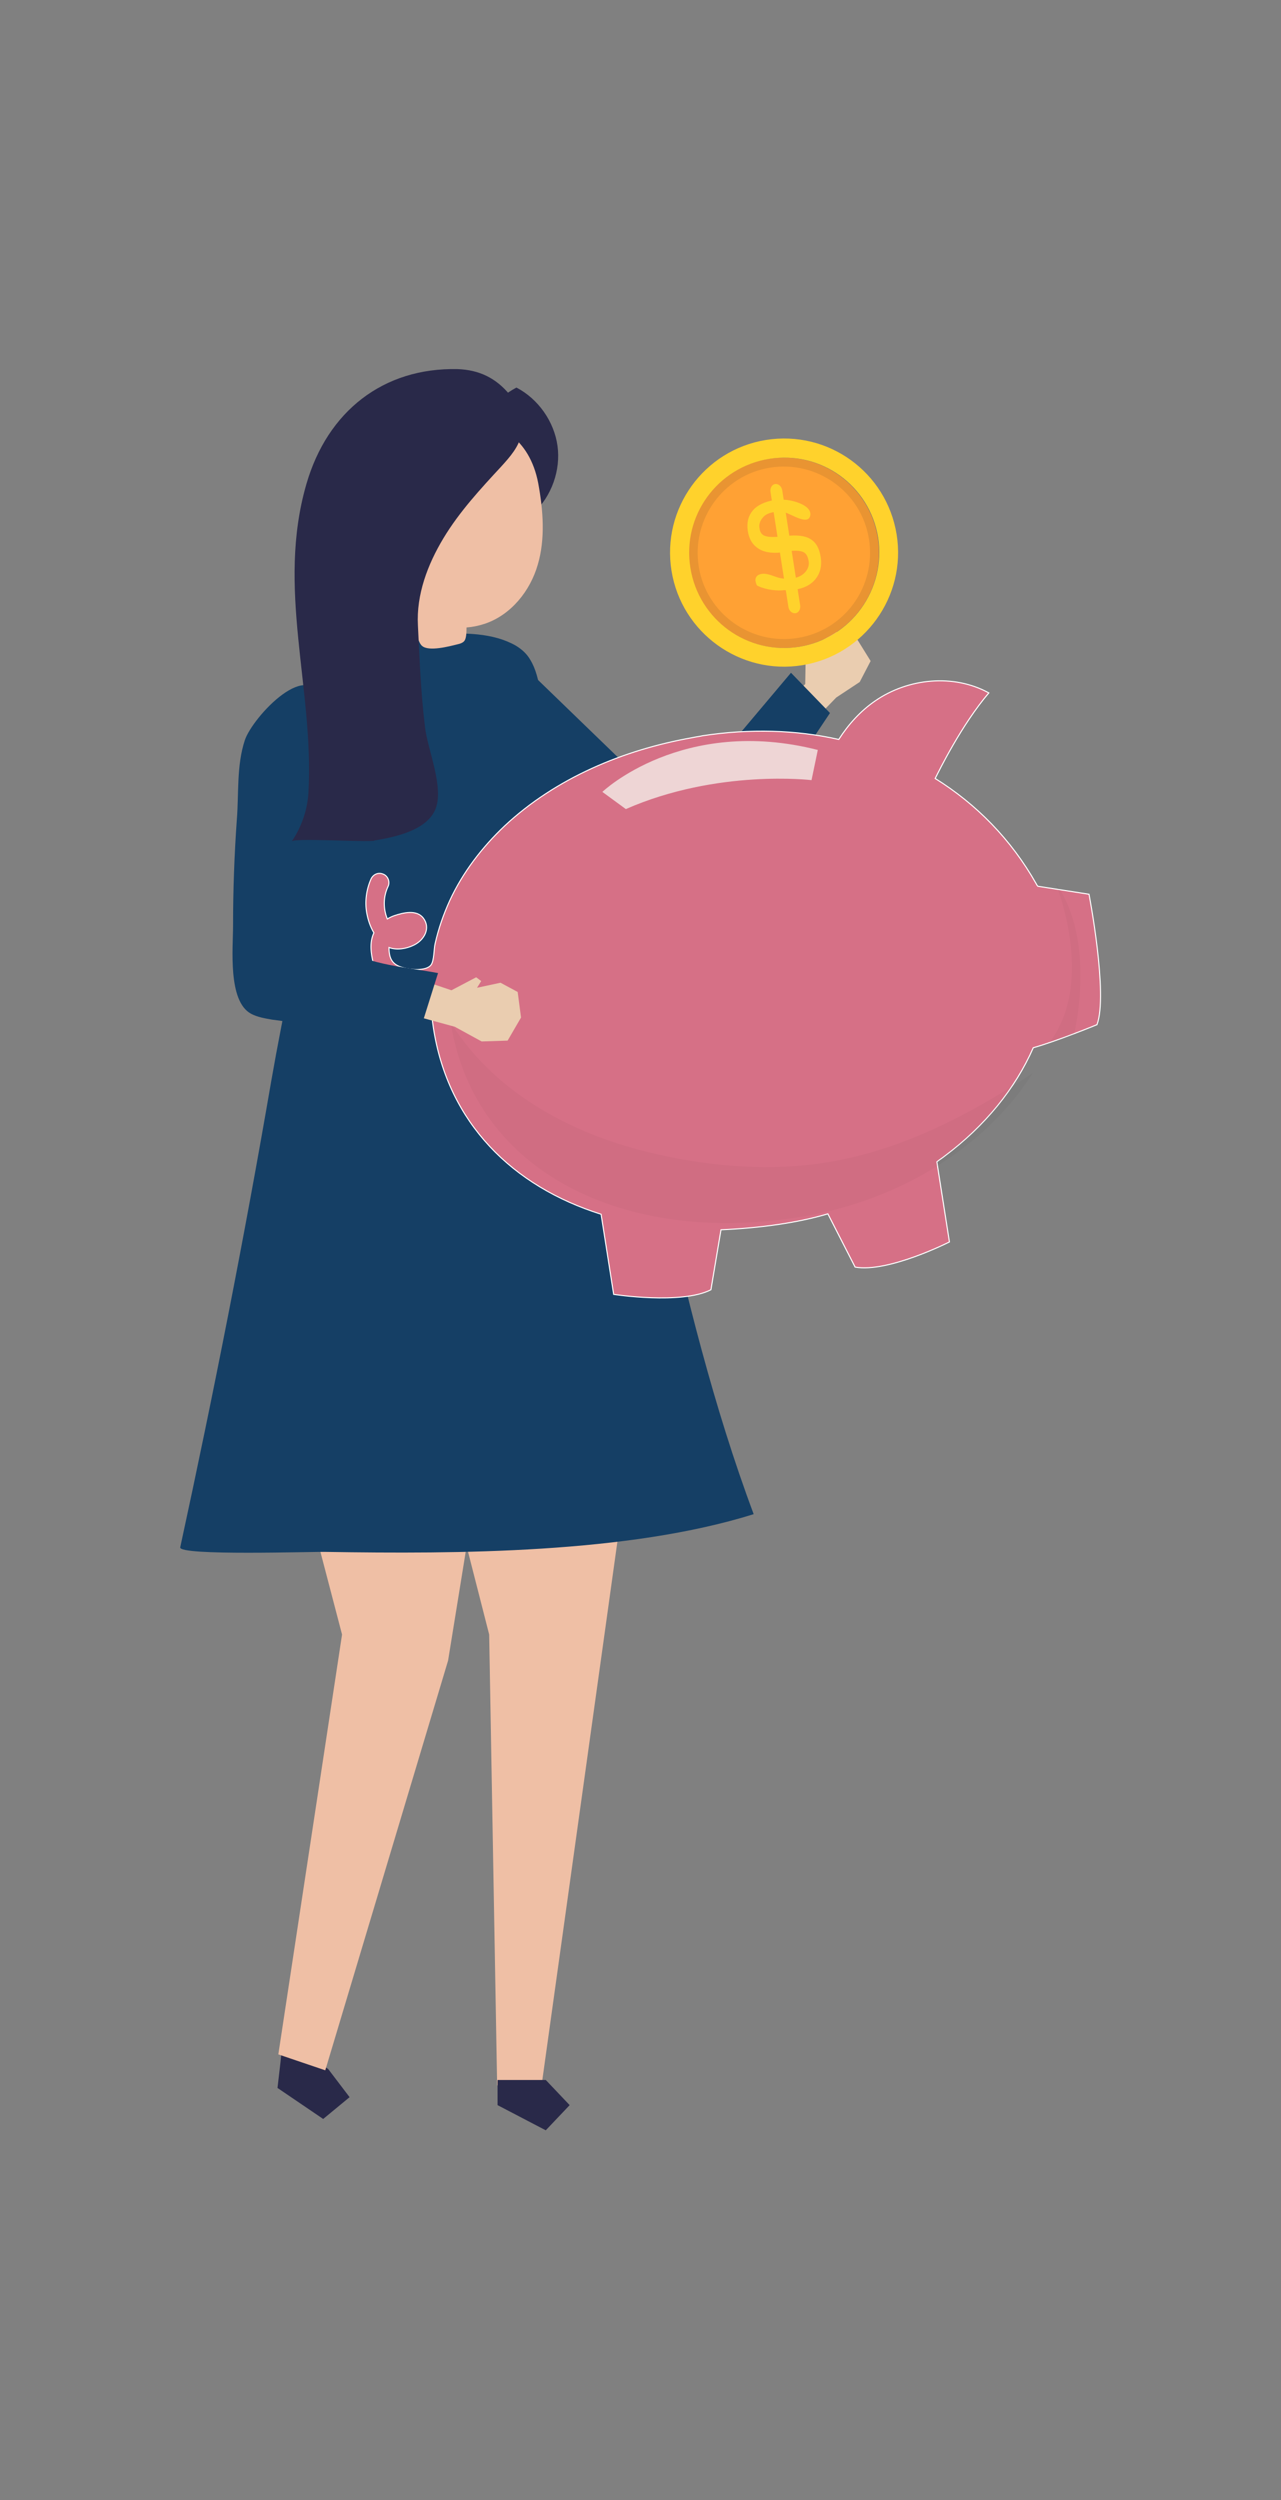 <svg xmlns="http://www.w3.org/2000/svg" id="Camada_1" viewBox="0 0 305.6 596.1"><rect x="0" y="0" width="305.6" height="596.1" fill="#808080" stroke="none"/><defs><style>      .st0 {        fill: #efbfa5;      }      .st1 {        fill: #153f65;      }      .st2 {        opacity: .03;      }      .st2, .st3 {        isolation: isolate;      }      .st4 {        fill: #eed5d5;      }      .st5 {        fill: #292949;      }      .st6 {        fill: #ffa134;      }      .st3 {        fill: #232020;        opacity: .1;      }      .st7 {        fill: #ffd22c;      }      .st8 {        fill: #eacdb0;      }      .st9 {        fill: #d67086;        stroke: #fff;        stroke-miterlimit: 10;        stroke-width: .25px;      }    </style></defs><g id="Object"><g><g><polygon class="st8" points="187.1 167.8 192.1 163.1 192.2 157 193.5 156.4 194.3 157.9 195.8 152.9 199.4 150.6 204.6 152.6 207.7 157.6 205.1 162.6 199.5 166.3 193 173 187.1 167.8"></polygon><polygon class="st1" points="188.7 160.4 160.8 193.5 124.3 158.2 118.6 200.4 163 222.4 198 170 188.7 160.4"></polygon></g><g><polygon class="st5" points="66.9 491.8 66.2 497.8 77.1 505.2 83.4 500 78.3 493.3 67.5 485.8 66.9 491.8"></polygon><polygon class="st0" points="67.1 309.3 65.3 327.4 81.6 389.7 66.4 489.8 77.6 493.6 106.9 395.9 111.5 367.5 111.4 307.3 67.1 309.3"></polygon></g><g><polygon class="st0" points="152.6 329.5 129.2 497.2 118.6 497.2 116.7 389.7 97.4 314.2 152.6 329.5"></polygon><polygon class="st5" points="118.7 495.9 118.7 501.9 130.2 507.9 135.9 501.9 130.2 495.9 118.7 495.9"></polygon></g><path class="st1" d="M126.5,157.3c-.8-1.4-2-2.5-3.5-3.4-10.6-6-28.1-.7-39.5-.7-3.4,35.7-12.7,69.6-18.8,104.6-6.4,37.2-13.7,74.2-21.7,111.1-.5,2.1,31.9,1,34.9,1.1,31.1.5,71.9.4,101.9-9-19.2-51.4-26.2-106.8-41.2-159.6-2.6-9.3-5.8-18.4-8.2-27.7-1.4-5.5-1.2-12-3.9-16.4h0Z"></path><path class="st5" d="M112.4,104.7c7.9,2.2,14.1,9.4,14.9,17.6,4.3-4,6.5-10.2,5.7-16s-4.6-11.2-9.8-13.9c-4.9,2.6-8.7,7.2-10.3,12.5,0,0-.5-.2-.5-.2Z"></path><path class="st0" d="M128.4,115.2c-4.1-21.5-30.9-17.8-38.6-.4-4.4,9.9.2,23.9,9,30.8.2,1.9.4,7.2,1.9,8.4,1.6,1.4,6.5.1,8.5-.4.5-.1,1.1-.3,1.5-.7.5-.5.6-1.8.6-3.3,1.4-.1,2.9-.4,4.4-.9,6.2-2.1,10.8-7.8,12.6-14.1,1.8-6.1,1.3-12.9.1-19.4h0Z"></path><g><g><path class="st9" d="M89.2,222.4c-.9-1.5-1.4-3.1-1.7-4.7-.5-2.7-.1-5.6,1-8.1.5-1.1,1.7-1.7,2.9-1.2,1.1.4,1.7,1.8,1.2,2.9-1.2,2.5-1.2,5.3-.2,7.8.5-.3,1.1-.6,1.7-.8,2.1-.7,5.3-1.5,6.9.6,1.8,2.4.2,5.2-2.2,6.4-1.8.9-4.1,1.3-6,.6,0,2.7.8,4.1,3.3,4.8,1.6.5,5.5.9,6.7-.6.8-1,.7-3.9,1-5.1.8-3.6,2-7,3.5-10.3,3.1-6.7,7.7-12.7,13.1-17.8,12.2-11.4,28.3-18.1,44.6-21,.9-.2,1.8-.3,2.7-.5,11.2-1.7,22.2-1.4,32.4.9,2.3-3.6,5.2-6.8,8.7-9.2,7.8-5.4,18.7-6.5,27.1-1.9-6.5,7.6-11.9,18.6-12.8,20.4,9.8,6.1,18.1,14.5,24.1,25.1.1.2.2.4.4.6l12.2,1.9s4.6,23.9,1.9,31.1c0,0-9.5,3.9-15.2,5.5-4.3,9.8-11.6,18.7-21.1,25.8-.6.5-1.3.9-1.9,1.4l3,19.1s-14.6,7.4-22.5,6l-6.5-12.7c-3.7,1.1-7.6,1.9-11.6,2.5-4.7.7-9.4,1.1-13.9,1.3l-2.4,14.3c-7.1,3.6-23.2,1.1-23.2,1.1l-3-19.1c-21-6.6-36.5-21.7-40-44.4-.3-1.9-.5-3.8-.6-5.7-3.4-.1-6.8-1-9.5-3.1-2.1-1.7-3.5-3.9-4.2-6.5-.6-2.4-1-5.1.1-7.4h0Z"></path><path class="st4" d="M195.1,178.8l-1.5,7.2s-22.4-2.7-44.3,6.9l-5.6-4.1s19.1-18.2,51.4-10h0Z"></path><path class="st2" d="M108.9,245.9c10.2,14.8,26.7,23.8,43.8,28.3,12.6,3.3,26.3,4.9,39.5,3.6,19.1-1.9,36.3-10.4,52.1-20.6.7-.5,1.4-.9,2.1-1.4-4.3,6.8-10,12.9-17,18.2-10.7,8.1-24.3,14-39.5,16.3-40.5,6.3-76.7-10.4-82.4-46.6.4.8.9,1.5,1.4,2.2h0Z"></path><path class="st2" d="M251.8,210.5s9.7,23.3-1.4,38l5.8-1.8s5.6-22.2-4.4-36.2h0Z"></path></g><g><g><circle class="st6" cx="186.99" cy="131.8" r="22.7"></circle><path class="st3" d="M183.1,107.4c-13.5,2.2-22.6,14.9-20.5,28.3s14.9,22.6,28.3,20.5c13.5-2.2,22.6-14.9,20.5-28.3s-14.8-22.6-28.3-20.5ZM190.3,152.1c-11.2,1.8-21.8-5.8-23.6-17s5.8-21.8,17-23.6c11.2-1.8,21.8,5.8,23.6,17,1.8,11.3-5.8,21.8-17,23.6Z"></path><path class="st7" d="M182.7,104.9c-14.8,2.4-24.9,16.4-22.5,31.2s16.4,24.9,31.2,22.5,24.9-16.4,22.5-31.2-16.3-24.9-31.2-22.5ZM190.7,154.2c-12.4,2-24-6.4-26-18.8s6.4-24,18.8-26c12.4-2,24,6.4,26,18.8,1.9,12.4-6.5,24-18.8,26Z"></path></g><g><path class="st7" d="M180.8,139.7c-.3-.1-.4-.5-.5-.9-.3-.9.2-1.7,1.1-1.9,1.3-.4,2.9.4,4.2.8,1.1.3,2.3.4,3.5.2,1.3-.2,2.3-.7,3-1.5s1-1.7.8-2.7c-.2-1.1-.6-1.8-1.3-2.1s-1.8-.4-3.4-.2l-1,.2c-2.5.4-4.6.2-6.1-.7s-2.4-2.3-2.7-4.3.1-3.6,1.2-4.9c1.1-1.3,2.9-2.1,5.2-2.5,1-.1,2-.1,3,0,2.2.3,5.9,1.5,5.5,3.7-.5,2.5-4.6-.4-6-.7-.8-.2-1.7-.2-2.7-.1-1.2.2-2.1.6-2.7,1.4-.6.7-.9,1.6-.7,2.5.1.9.6,1.6,1.4,1.8.8.3,2.4.3,4.8,0,2.6-.3,4.6-.1,5.9.7,1.4.8,2.2,2.3,2.5,4.4.3,2-.1,3.7-1.2,5.1-1.1,1.4-2.8,2.3-5.1,2.6-.7.1-1.5.2-2.4.1-1.5.2-4.2,0-6.3-1h0Z"></path><path class="st7" d="M189.8,146.2h0c-.8.1-1.5-.5-1.7-1.4l-4.3-27.6c-.1-.9.4-1.7,1.1-1.8h0c.8-.1,1.5.5,1.7,1.4l4.3,27.6c.1.9-.4,1.7-1.1,1.8h0Z"></path></g></g></g><g><polygon class="st8" points="100.6 233.7 107.7 236.1 113.6 233 114.8 233.9 113.8 235.5 119.4 234.3 123.5 236.5 124.3 242.6 121.1 248.1 114.9 248.3 108.5 244.8 98.6 242.1 100.6 233.7"></polygon><path class="st1" d="M81.7,226c-3-2-5.1-4.9-5.3-9.2-.2-3.9.7-7.8,1.4-11.7,2.2-12.3,1.9-25-.8-37.2-2.7-12.1-16.8,3.1-18.6,8.6-2,6.1-1.4,12.7-1.9,18.9-.6,8.4-.9,16.9-.9,25.3,0,5.3-1.3,18,4.3,21,1.5.8,3.3,1.1,5,1.4,2.7.4,34.7,4.5,35.2,2.9l4.4-14c-6.7-1.3-16.7-1.9-22.8-6Z"></path></g><path class="st5" d="M88.7,200.5c.3,0,.5,0,.6-.1,4.7-.8,12.3-2.3,14.5-7.3,2.3-5.1-1.8-14.4-2.4-19.7-1-8.1-1.3-16.2-1.7-24.3-.4-7.3,2.3-14.5,6.1-20.8,3.8-6.3,8.8-11.7,13.8-17.1,2.1-2.3,4.2-4.7,4.8-7.7.7-3.3-.6-6.8-2.8-9.4-3.3-4-7.3-5.9-12.4-6.1-17.8-.4-31.1,10.1-36.1,27.4-7.2,24.8,1.8,48.6.5,73.3-.2,4.2-1.6,8.4-4,11.9.6-.8,15.3.1,19.1-.1h0Z"></path></g></g></svg>